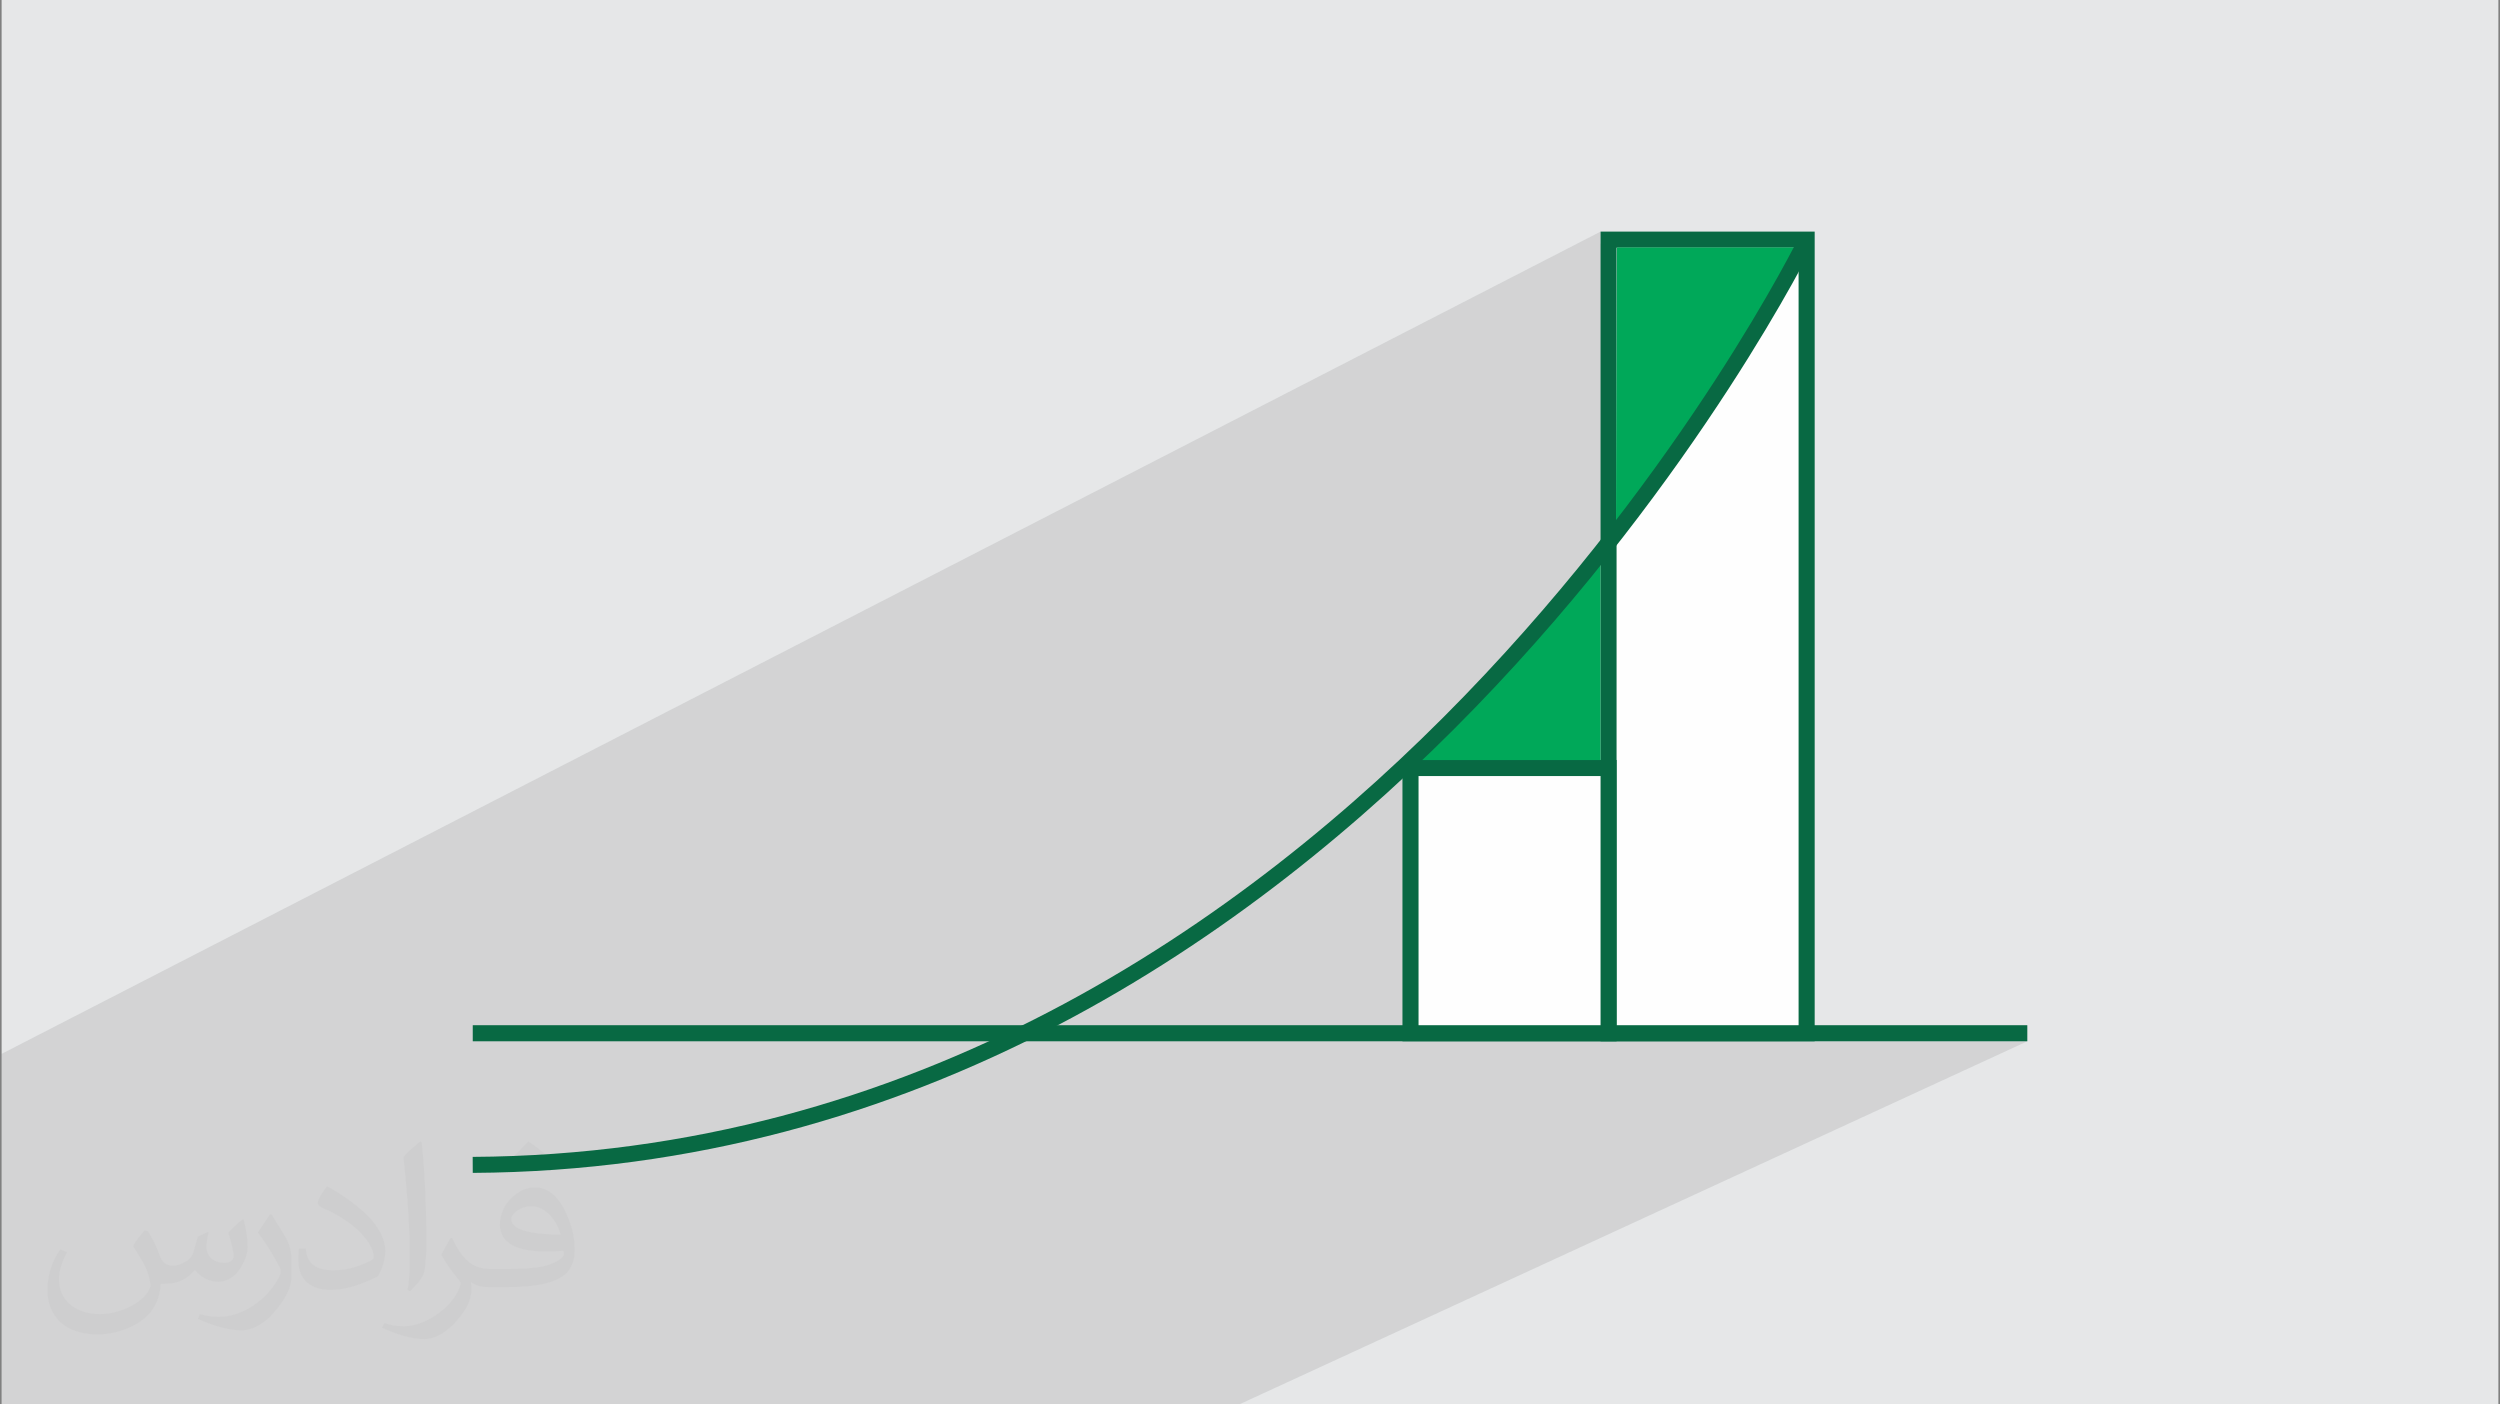 <?xml version="1.0" encoding="UTF-8"?>
<!DOCTYPE svg PUBLIC "-//W3C//DTD SVG 1.1//EN" "http://www.w3.org/Graphics/SVG/1.1/DTD/svg11.dtd">
<!-- Creator: CorelDRAW 2017 -->
<svg xmlns="http://www.w3.org/2000/svg" xml:space="preserve" width="356px" height="200px" version="1.1" style="shape-rendering:geometricPrecision; text-rendering:geometricPrecision; image-rendering:optimizeQuality; fill-rule:evenodd; clip-rule:evenodd"
viewBox="0 0 356000 200000"
 xmlns:xlink="http://www.w3.org/1999/xlink">
 <rect x="0" y="0" width="356000" height="200000" fill="#808080" stroke="none"/>
 <defs>
  <style type="text/css">
   <![CDATA[
    .fil5 {fill:#00A859}
    .fil0 {fill:#E6E7E8}
    .fil4 {fill:#FEFEFE}
    .fil3 {fill:#086943;fill-rule:nonzero}
    .fil2 {fill:#373435;fill-opacity:0.031}
    .fil1 {fill:#2B2A29;fill-opacity:0.102}
   ]]>
  </style>
 </defs>
 <g id="Layer_x0020_1">
  <path class="fil0" d="M230 0l355540 0 0 200000 -355540 0 0 -200000zm0 0z"/>
  <path class="fil1" d="M230 164770l0 -14700 227690 -117090 0 1730 1140 -580 26190 0 1000 -510 -200 400 -60 110 1280 0 0 113000 -2450 1150 33870 0 -112250 51720 -176210 0 0 -35230zm0 0z"/>
  <path class="fil2" d="M21060 175320c670,1060 1150,2020 1540,3080 290,670 480,1820 2010,1820 480,0 1060,-100 1640,-480 670,-290 1150,-860 1340,-1630l580 -2020 1440 -670 90 100c-190,760 -290,1530 -290,2010 0,1730 1450,2310 2600,2310 670,0 1250,-390 1250,-960 0,-770 -390,-2210 -770,-3360 670,-680 1340,-1350 2110,-1920l100 90c380,1440 570,2880 570,3840 0,960 -380,1920 -770,2590 -670,1350 -1920,2410 -3450,2410 -1150,0 -2400,-580 -3270,-1640l-90 0c-870,1060 -2120,1920 -4130,1920l-670 0c-100,1350 -390,2310 -870,3170 -1250,2400 -4800,4040 -8160,4040 -4700,0 -7110,-2690 -7110,-6340 0,-2210 770,-4320 1830,-5760l960 380c-670,1350 -1150,2590 -1150,3840 0,3360 2780,4990 5850,4990 2980,0 6630,-1820 7210,-4030 -290,-2400 -1160,-3450 -2500,-5660 380,-770 960,-1440 1630,-2210l100 0 380 90zm54160 -12770c960,580 1920,1350 2880,2210 -580,770 -1160,1440 -2020,2020 -960,-770 -1920,-1440 -2880,-2110 670,-770 1340,-1440 2020,-2120zm470 9220c-1630,0 -2880,1060 -2880,1830 0,1630 3170,2200 7010,2200 -480,-1920 -2110,-4030 -4130,-4030zm-3550 8930c2120,0 3940,-100 5280,-380 1540,-390 2880,-1160 2880,-1730 0,-190 0,-290 -90,-480 -870,90 -1830,90 -2790,90 -2780,0 -4990,-670 -5850,-2200 -200,-480 -390,-960 -390,-1540 0,-1540 680,-3070 1830,-4030 960,-870 2010,-1350 3170,-1350 2010,0 3550,1540 4600,4040 580,1340 1060,2880 1060,4890 0,1350 -380,2400 -1150,3270 -1540,1440 -4320,2010 -8640,2010l-2400 0c-1060,0 -1830,-190 -2500,-670l-100 0c0,290 100,480 100,770 0,960 -290,2210 -960,3170 -1920,2880 -4030,4130 -5760,4130 -1820,0 -4030,-680 -6050,-1640l380 -670c680,290 1540,480 2790,480 3260,0 7490,-3170 8060,-6140 -90,-290 -380,-580 -670,-960 -960,-1150 -1530,-2110 -2110,-3070 480,-970 960,-1730 1340,-2410l200 0c1340,2790 2690,4420 5470,4420l2490 0 -190 0zm-14110 2980c290,-1350 290,-2790 290,-4130l0 -2020c0,-3740 -480,-9220 -870,-12770 670,-770 1630,-1630 2400,-2210l200 100c470,4510 670,9700 670,14500 0,1250 -100,2490 -200,3360 -90,1150 -760,2010 -2110,3360l-290 -100 -90 -90zm-14500 -5960c100,1730 960,3170 3940,3170 1920,0 3450,-480 5280,-1340 290,-190 480,-390 480,-480 0,-1150 -870,-2590 -2310,-3940 -1340,-1250 -3260,-2400 -4890,-3070 -580,-290 -770,-480 -770,-770 0,-480 670,-1540 1250,-2300l190 0c1920,1050 4130,2590 5760,4220 1440,1540 2400,3170 2400,4900 0,1250 -380,2490 -1060,3650 -2110,1050 -4410,1920 -6720,1920 -2780,0 -4610,-1350 -4610,-4320 0,-290 0,-870 100,-1540l960 0 0 -100zm-4990 -4990l1730 2790c670,1050 1240,2110 1240,3930l0 2310c0,1820 -1150,3740 -3070,5760 -1440,1340 -2780,1920 -4030,1920 -1830,0 -3840,-580 -6240,-1630l290 -680c760,200 1630,390 2680,390 3460,0 6920,-2500 8550,-5570 190,-390 290,-670 290,-860 0,-390 -190,-770 -390,-1060 -860,-1630 -1820,-3170 -2880,-4510 580,-870 1160,-1730 1730,-2600l190 0 -90 -190zm0 0z"/>
  <path class="fil3" d="M288690 148280l-221370 0 0 -2290 221370 0 0 2290zm0 0z"/>
  <path class="fil4" d="M229060 34130l28210 0 0 113000 -28210 0 0 -113000zm0 0z"/>
  <path class="fil3" d="M229060 32980l29350 0 0 115300 -30490 0 0 -115300 1140 0zm27060 2290l-25920 0 0 110720 25920 0 0 -110720zm0 0z"/>
  <path class="fil4" d="M200850 109370l28210 0 0 37760 -28210 0 0 -37760zm0 0z"/>
  <path class="fil3" d="M200850 108220l29350 0 0 40060 -30490 0 0 -40060 1140 0zm27070 2290l-25920 0 0 35480 25920 0 0 -35480zm0 0z"/>
  <path class="fil5" d="M230240 35240l26740 0c0,0 -17520,28090 -19930,31360 -2410,3280 -6930,8520 -6930,8520l120 -39880zm0 0z"/>
  <path class="fil5" d="M227920 80510c0,710 0,27720 0,27720l-25440 0 -570 -1020 17980 -18900 7290 -8730 740 930zm0 0z"/>
  <path class="fil3" d="M258280 34630c-180,380 -64570,131670 -190960,132390l-10 -2280c124980,-710 188750,-130750 188940,-131120l2030 1010zm0 0z"/>
 </g>
</svg>
